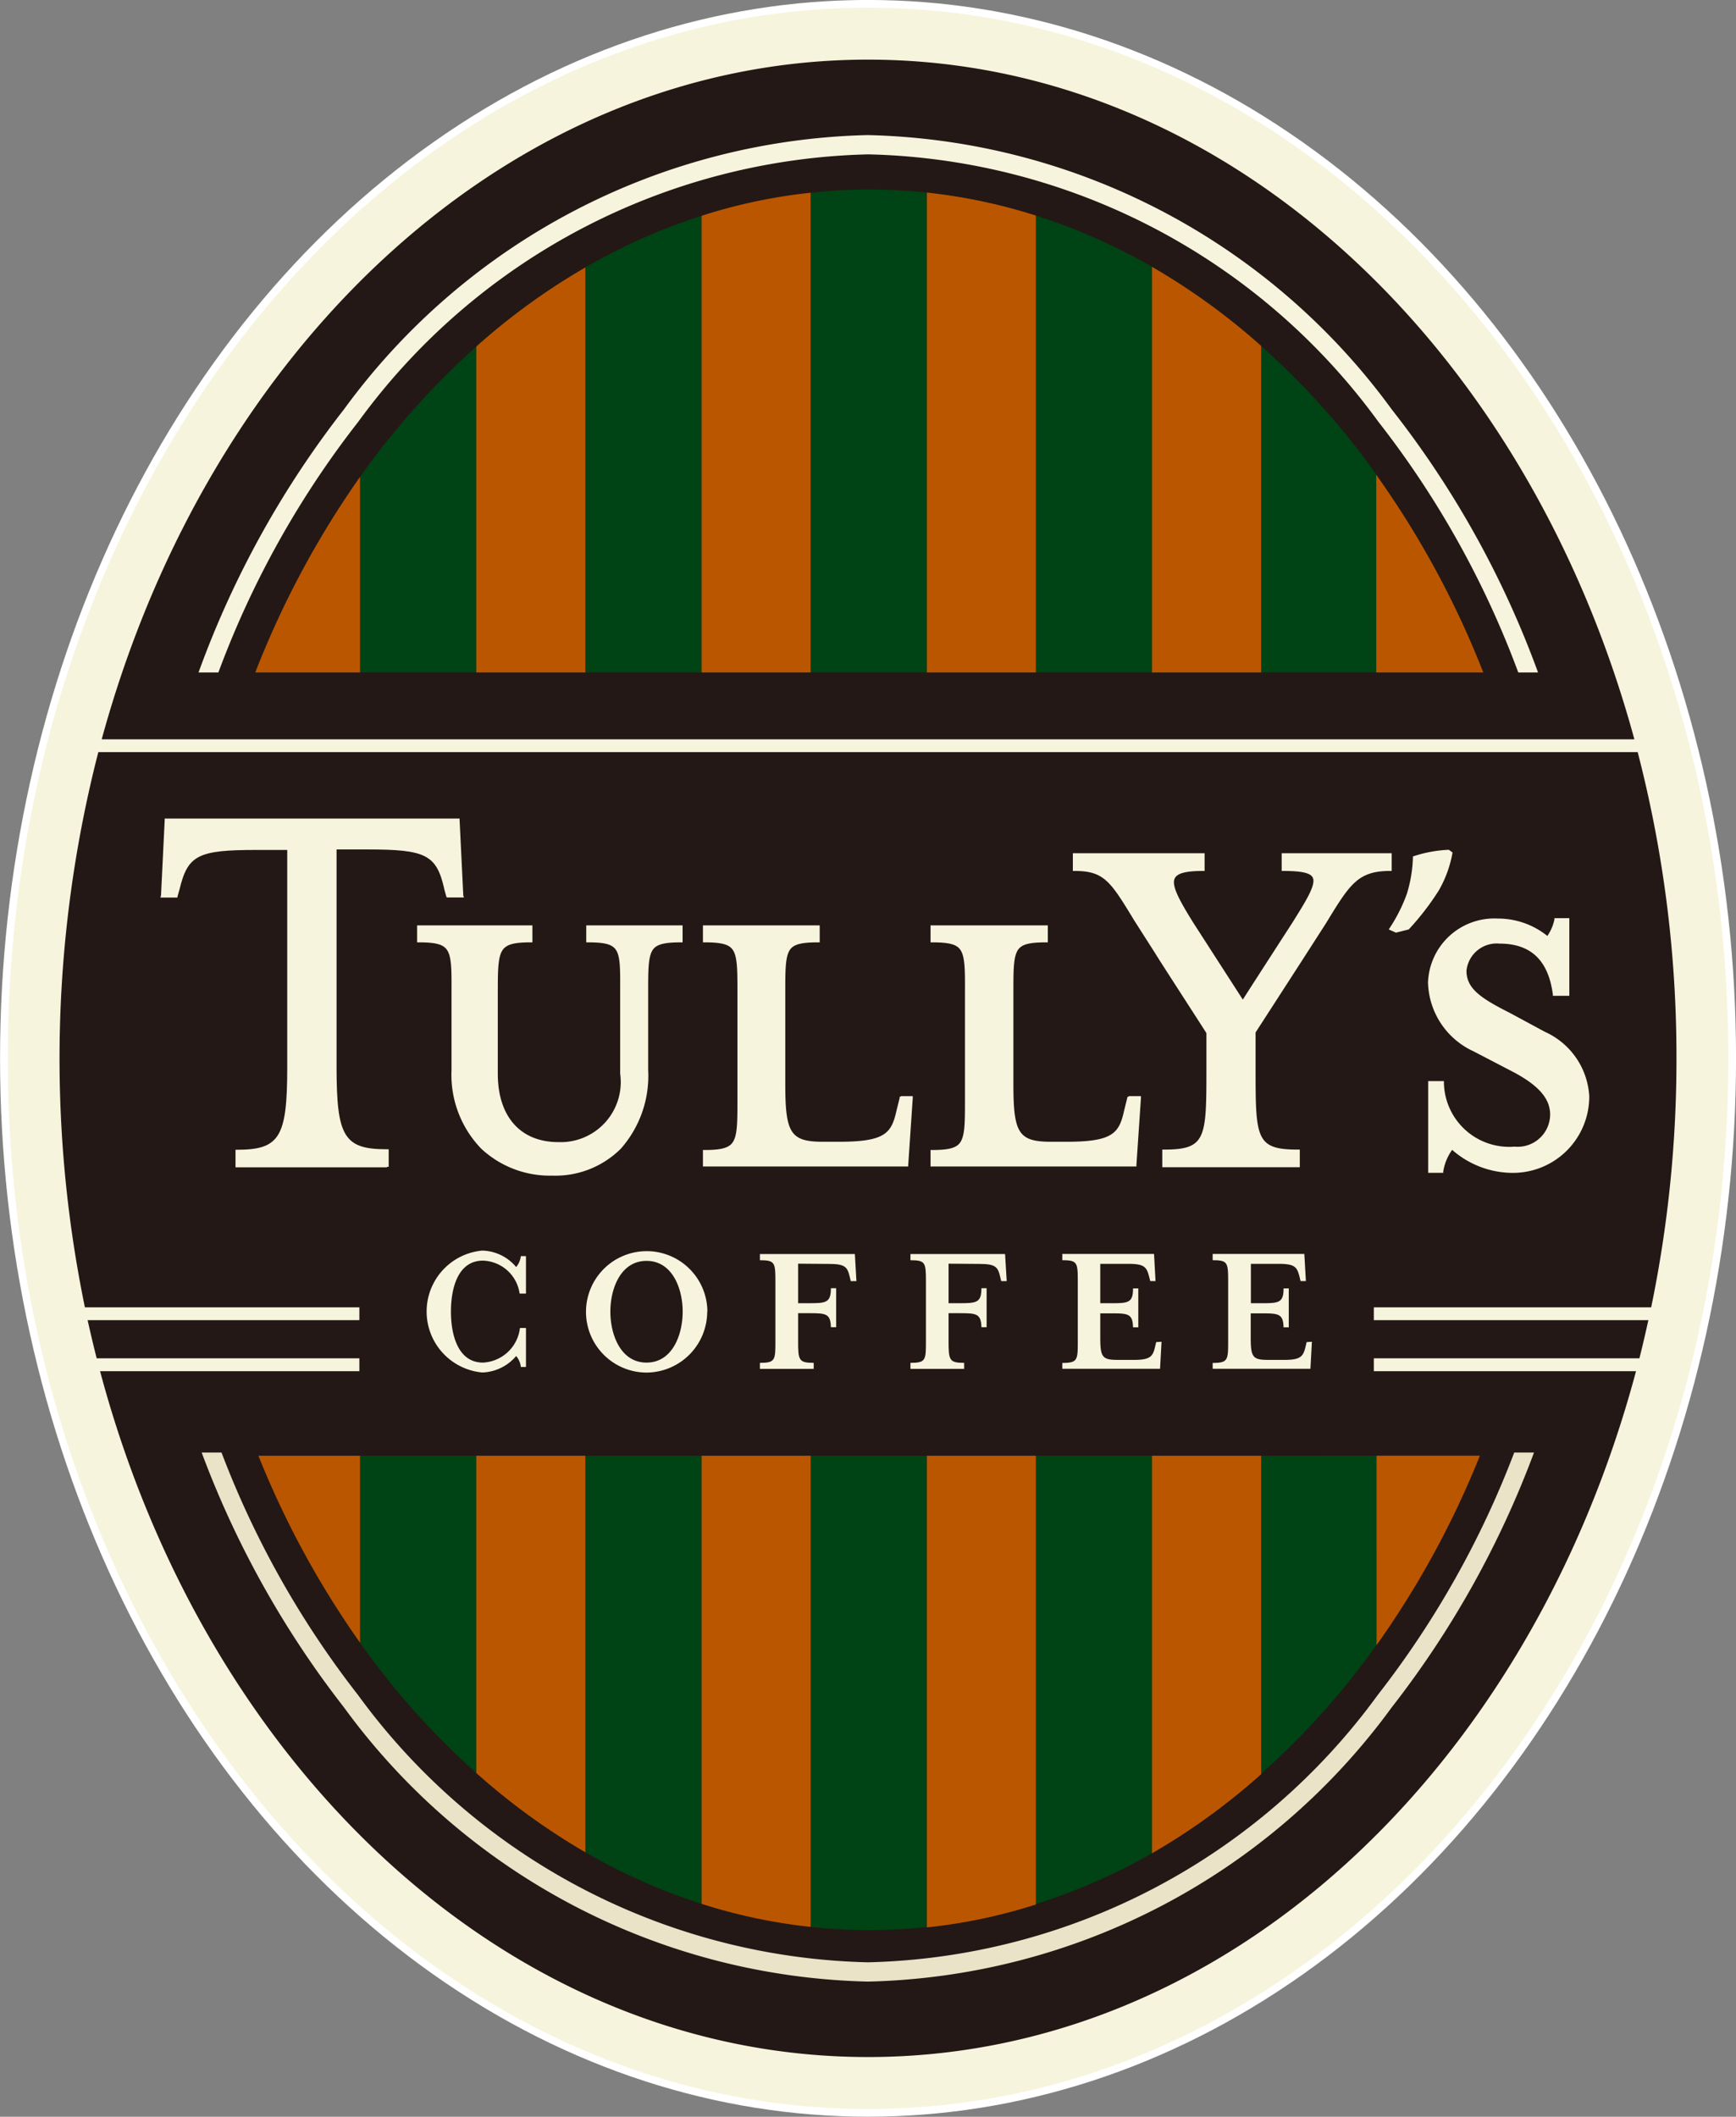 <svg xmlns="http://www.w3.org/2000/svg" viewBox="0 0 21.081 25.699"><rect x="0" y="0" width="21.081" height="25.699" fill="#808080" stroke="none"/><g data-name="レイヤー 2"><ellipse cx="10.541" cy="12.849" rx="10.447" ry="12.756" fill="#231815" stroke="#fff" stroke-width=".187"/><path d="M7.139 11.235h-.02v.206h.02c.187 0 .275.019.325.072.069.073.068.228.067.508v1.015a.729.729 0 01-.751.83c-.46 0-.735-.31-.735-.83v-.962c0-.31 0-.481.074-.559.052-.054.14-.074.326-.074h.02v-.206h-1.4v.206h.02c.188 0 .277.02.327.072.073.077.072.239.071.533v.946a1.289 1.289 0 00.361.954 1.222 1.222 0 00.861.327 1.125 1.125 0 00.834-.327 1.336 1.336 0 00.332-.954v-.946c0-.294 0-.456.071-.533.051-.052.14-.072.328-.072h.019v-.206h-1.15zm3.801 2.079h-.015v.015l-.039.157c-.061.272-.136.376-.7.376H10c-.4 0-.464-.1-.464-.7v-1.114c0-.295 0-.458.071-.535.05-.052.139-.072.328-.072h.019v-.206H8.536v.206h.019c.189 0 .278.02.328.072.072.077.072.24.072.535v1.3c0 .3 0 .461-.073.54-.051.053-.142.074-.327.074h-.019v.2h2.493v-.019l.055-.814v-.021h-.144zm2.768 0h-.014l-.005.015-.039.157c-.06.272-.137.376-.7.376h-.181c-.4 0-.463-.1-.463-.7v-1.114c0-.295 0-.458.071-.535.05-.052.139-.072.327-.072h.02v-.206H11.3v.206h.019c.189 0 .278.02.328.072.072.077.072.24.071.535v1.3c0 .3 0 .461-.072.54-.051.053-.142.074-.327.074H11.3v.2h2.5v-.019l.055-.814v-.021h-.148z" fill="#f7f4dd"/><path d="M15.583 10.359h-.019v.215h.019c.222 0 .33.024.358.08.043.084-.079.28-.249.551 0 0-.5.773-.6.931l-.6-.931c-.179-.287-.269-.459-.226-.542.031-.062.137-.089.343-.089h.019v-.215h-1.6v.215h.02c.361 0 .436.125.728.605l.263.412c-.013-.014.559.868.611.952v.414c0 .864 0 1-.517 1h-.019v.214h1.67v-.214h-.02c-.517 0-.517-.133-.517-1v-.422l.569-.881.288-.448c.288-.472.385-.632.777-.632h.019v-.215h-1.317zm3.177 2.168l-.426-.23c-.364-.183-.526-.3-.526-.512a.369.369 0 01.4-.329c.38 0 .593.2.649.616v.018h.2v-.943h-.181v.016a.537.537 0 01-.086.2.954.954 0 00-.6-.211.806.806 0 00-.849.776.946.946 0 00.553.836l.444.231c.336.171.486.336.486.537a.394.394 0 01-.432.389.793.793 0 01-.858-.778v-.018h-.191v1.114h.183v-.017a.618.618 0 01.108-.262 1.119 1.119 0 00.7.279.927.927 0 00.965-.93.914.914 0 00-.539-.782zm-1.653-1.243l-.156.039-.087-.039a1.952 1.952 0 00.22-.432 1.653 1.653 0 00.074-.454 1.571 1.571 0 01.436-.081l.045.033a1.42 1.42 0 01-.169.464 3.253 3.253 0 01-.363.47z" fill="#f7f4dd"/><path d="M4.7 14.166h.02v-.213H4.7c-.522 0-.613-.149-.613-1v-2.64h.375c.708 0 .837.063.932.475v.005l.026.092.006.011h.208l-.008-.021-.045-.919v-.018H2v.019l-.045.919-.008.021h.208v-.011l.026-.092c.1-.412.223-.475.932-.475h.375v2.64c0 .85-.092 1-.613 1H2.86v.213H4.7z" fill="#f7f4dd" fill-rule="evenodd"/><path d="M2.652 8.164a11.324 11.324 0 011.7-3.045 7.886 7.886 0 016.193-3.245 7.885 7.885 0 016.192 3.245 11.327 11.327 0 011.7 3.045h.24A11.6 11.6 0 0016.9 4.97a8.1 8.1 0 00-6.363-3.33 8.1 8.1 0 00-6.36 3.33 11.6 11.6 0 00-1.766 3.194z" fill="#f7f4dd"/><path d="M10.541 23.824a7.886 7.886 0 01-6.193-3.245 11.309 11.309 0 01-1.658-2.944h-.241a11.631 11.631 0 001.728 3.094 8.1 8.1 0 006.364 3.329 8.1 8.1 0 006.359-3.329 11.6 11.6 0 001.728-3.094h-.24a11.338 11.338 0 01-1.658 2.944 7.888 7.888 0 01-6.189 3.245z" fill="#ebe3c7"/><path d="M10.541.093C4.771.093.094 5.8.094 12.849s4.677 12.756 10.447 12.756 10.447-5.711 10.447-12.756S16.31.093 10.541.093zM1.235 8.976C2.544 4.179 6.216.724 10.541.724s8 3.455 9.306 8.252zm18.632 7.671c-1.292 4.836-4.979 8.327-9.326 8.327s-8.035-3.491-9.326-8.327h3.149v-.156h-3.19a16.465 16.465 0 01-.11-.463h3.3v-.156H1.031a14.945 14.945 0 01.163-6.741h18.693a14.725 14.725 0 01.471 3.718 14.843 14.843 0 01-.307 3.023h-3.368v.156h3.334c-.035.156-.07.31-.109.463h-3.225v.156z" fill="#f7f4dd"/><path d="M7.108 17.674v4.814a7.219 7.219 0 001.412.626v-5.44zm-1.324-9.51V4.207A9.436 9.436 0 004.372 5.79v2.374zm-1.412 9.51v2.27a9.351 9.351 0 001.412 1.582v-3.852zm12.344-9.51v-2.4a9.305 9.305 0 00-1.4-1.562v3.962zm-2.726 0V3.24a7.114 7.114 0 00-1.411-.623v5.547zm-3.446 0h.711V2.338a6.783 6.783 0 00-.7-.037 6.429 6.429 0 00-.71.039v5.824zm-2.024 0V2.62a7.106 7.106 0 00-1.412.627v4.917zm2.024 9.51h-.7v5.72a6.683 6.683 0 00.71.039 6.515 6.515 0 00.7-.038v-5.721zm4.771 0v3.861a9.345 9.345 0 001.4-1.562v-2.3zm-2.736 0v5.443a7.227 7.227 0 001.411-.617v-4.826z" fill="#004314"/><path d="M3.138 17.674a11.06 11.06 0 001.234 2.27v-2.27zM4.372 5.79A11.106 11.106 0 003.1 8.164h1.272zm2.736 2.374V3.247a8 8 0 00-1.324.96v3.957zm-1.324 9.51v3.852a8.072 8.072 0 001.324.962v-4.814zm4.06-9.51V2.34a6.566 6.566 0 00-1.324.28v5.544zm-1.324 9.51v5.44a6.635 6.635 0 001.324.28v-5.72zm2.735 0V23.4a6.577 6.577 0 001.324-.278v-5.448zm1.324-9.51V2.617a6.719 6.719 0 00-1.324-.279v5.826zm1.411 9.51V22.5a7.967 7.967 0 001.325-.96v-3.866zm1.325-9.51V4.2a7.961 7.961 0 00-1.325-.96v4.924zm2.697 0a11.077 11.077 0 00-1.3-2.4v2.4zm-1.296 11.809a11.064 11.064 0 001.255-2.3h-1.255z" fill="#bb5600"/><path d="M8.29 15.924c0 .283-.126.619-.439.619s-.439-.336-.439-.619.127-.616.439-.616.439.334.439.616zm.3 0a.737.737 0 10-.737.74.741.741 0 00.735-.74z" fill="#f7f4dd"/><path d="M5.865 16.543c-.3 0-.389-.329-.389-.619s.087-.619.389-.619a.465.465 0 01.445.4h.077v-.455h-.062a.258.258 0 01-.057.133.554.554 0 00-.411-.2.743.743 0 000 1.48.563.563 0 00.411-.2.25.25 0 01.057.133h.062v-.473h-.073a.476.476 0 01-.449.42zm10.002-.249l-.011.047c-.029.123-.054.169-.257.169h-.2c-.183 0-.211-.031-.211-.265v-.3h.121c.212 0 .273 0 .278.17h.063v-.473h-.063c0 .18-.063.18-.278.18h-.119v-.478h.337c.2 0 .224.039.255.162l.011.047h.065l-.019-.329h-1.113v.076c.184 0 .188.028.188.261v.718c0 .232 0 .268-.188.268v.071h1.187l.018-.328zm-1.827 0l-.011.047c-.028.123-.053.169-.256.169h-.2c-.184 0-.212-.031-.212-.265v-.3h.121c.212 0 .273 0 .277.17h.064v-.473h-.064c0 .18-.062.18-.277.18h-.121v-.478h.339c.2 0 .225.039.256.162l.012.047h.064l-.018-.329H12.9v.076c.184 0 .188.028.188.261v.718c0 .232 0 .268-.188.268v.071h1.187l.018-.328z" fill="#f7f4dd" fill-rule="evenodd"/><path d="M11.894 15.345c.2 0 .225.039.253.162l.011.047h.067l-.02-.329h-1.149v.075c.183 0 .188.029.188.262v.718c0 .233 0 .266-.188.266v.073h.652v-.073c-.182 0-.189-.033-.189-.266v-.337h.121c.212 0 .273 0 .278.17h.063v-.473h-.063c0 .18-.063.182-.278.182h-.121v-.48zm-1.827 0c.2 0 .224.039.253.162l.011.047h.069l-.019-.329H9.228v.075c.184 0 .188.029.188.262v.718c0 .233 0 .266-.188.266v.073h.653v-.073c-.183 0-.189-.033-.189-.266v-.337h.121c.212 0 .273 0 .277.17h.064v-.473h-.064c0 .18-.062.182-.277.182h-.121v-.48z" fill="#f7f4dd"/></g></svg>